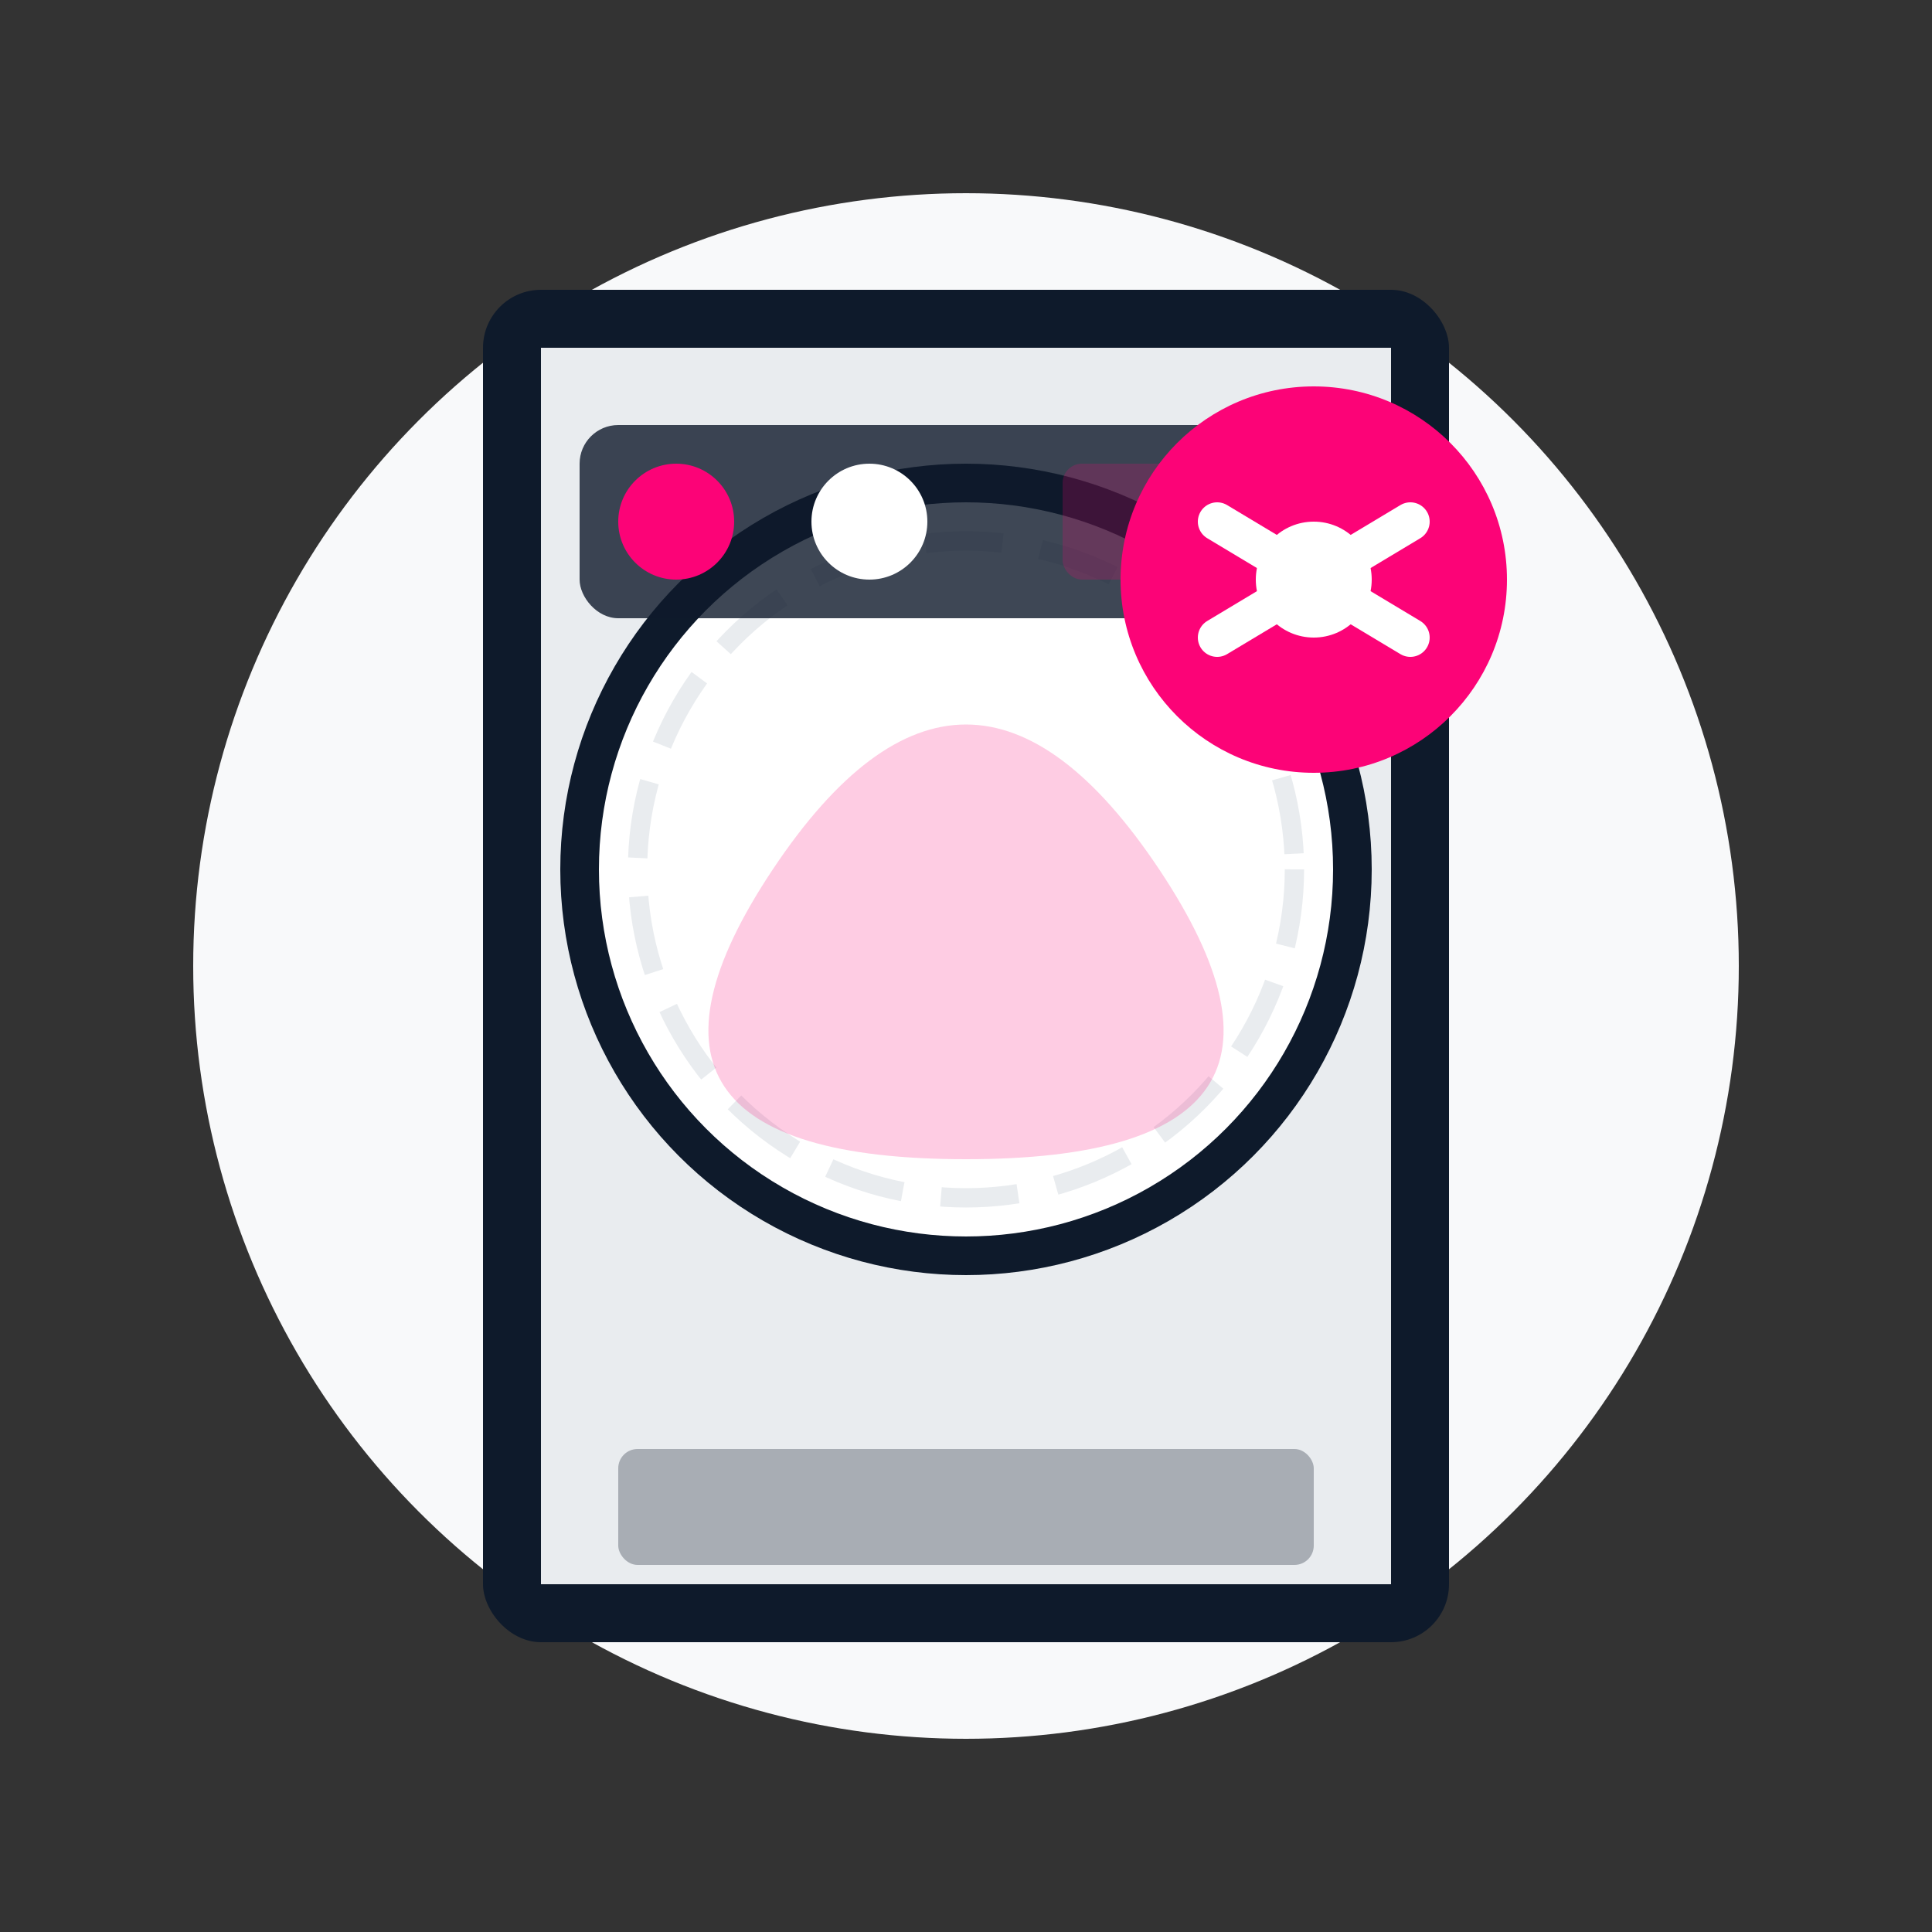 <svg xmlns="http://www.w3.org/2000/svg" width="100" height="100" viewBox="0 0 100 100">
  <rect x="0" y="0" width="100" height="100" fill="#333333" stroke="none"/>
  <!-- Style definitions -->
  <style>
    .primary-color { fill: #fc0377; }
    .secondary-color { fill: #0e1a2b; }
    .light-color { fill: #ffffff; }
    .accent-color { fill: #ff4d9e; }
    .gray-color { fill: #e9ecef; }
  </style>
  
  <!-- Background circle -->
  <circle cx="50" cy="50" r="40" fill="#f8f9fa" />
  
  <!-- Washing machine outline -->
  <rect x="25" y="15" width="50" height="70" rx="3" class="secondary-color" />
  <rect x="28" y="18" width="44" height="64" class="gray-color" />
  
  <!-- Door and window -->
  <circle cx="50" cy="45" r="20" class="light-color" stroke="#0e1a2b" stroke-width="2" />
  <circle cx="50" cy="45" r="17" fill="none" stroke="#e9ecef" stroke-width="1" stroke-dasharray="4 2" />
  
  <!-- Control panel -->
  <rect x="30" y="22" width="40" height="10" rx="2" class="secondary-color" opacity="0.8" />
  
  <!-- Buttons and knobs -->
  <circle cx="35" cy="27" r="3" class="primary-color" />
  <circle cx="45" cy="27" r="3" class="light-color" />
  
  <!-- Digital display -->
  <rect x="55" y="24" width="12" height="6" rx="1" class="primary-color" opacity="0.2" />
  
  <!-- Water symbol inside machine -->
  <path d="M40,45 Q50,30 60,45 Q70,60 50,60 Q30,60 40,45 Z" class="primary-color" opacity="0.2" />
  
  <!-- Detergent drawer -->
  <rect x="32" y="75" width="36" height="6" rx="1" class="secondary-color" opacity="0.3" />
  
  <!-- Repair tools -->
  <g transform="translate(68, 30)">
    <circle cx="0" cy="0" r="10" class="primary-color" />
    <path d="M-5,-3 L5,3 M-5,3 L5,-3" stroke="#ffffff" stroke-width="2" stroke-linecap="round" />
    <circle cx="0" cy="0" r="3" class="light-color" />
  </g>
</svg>
